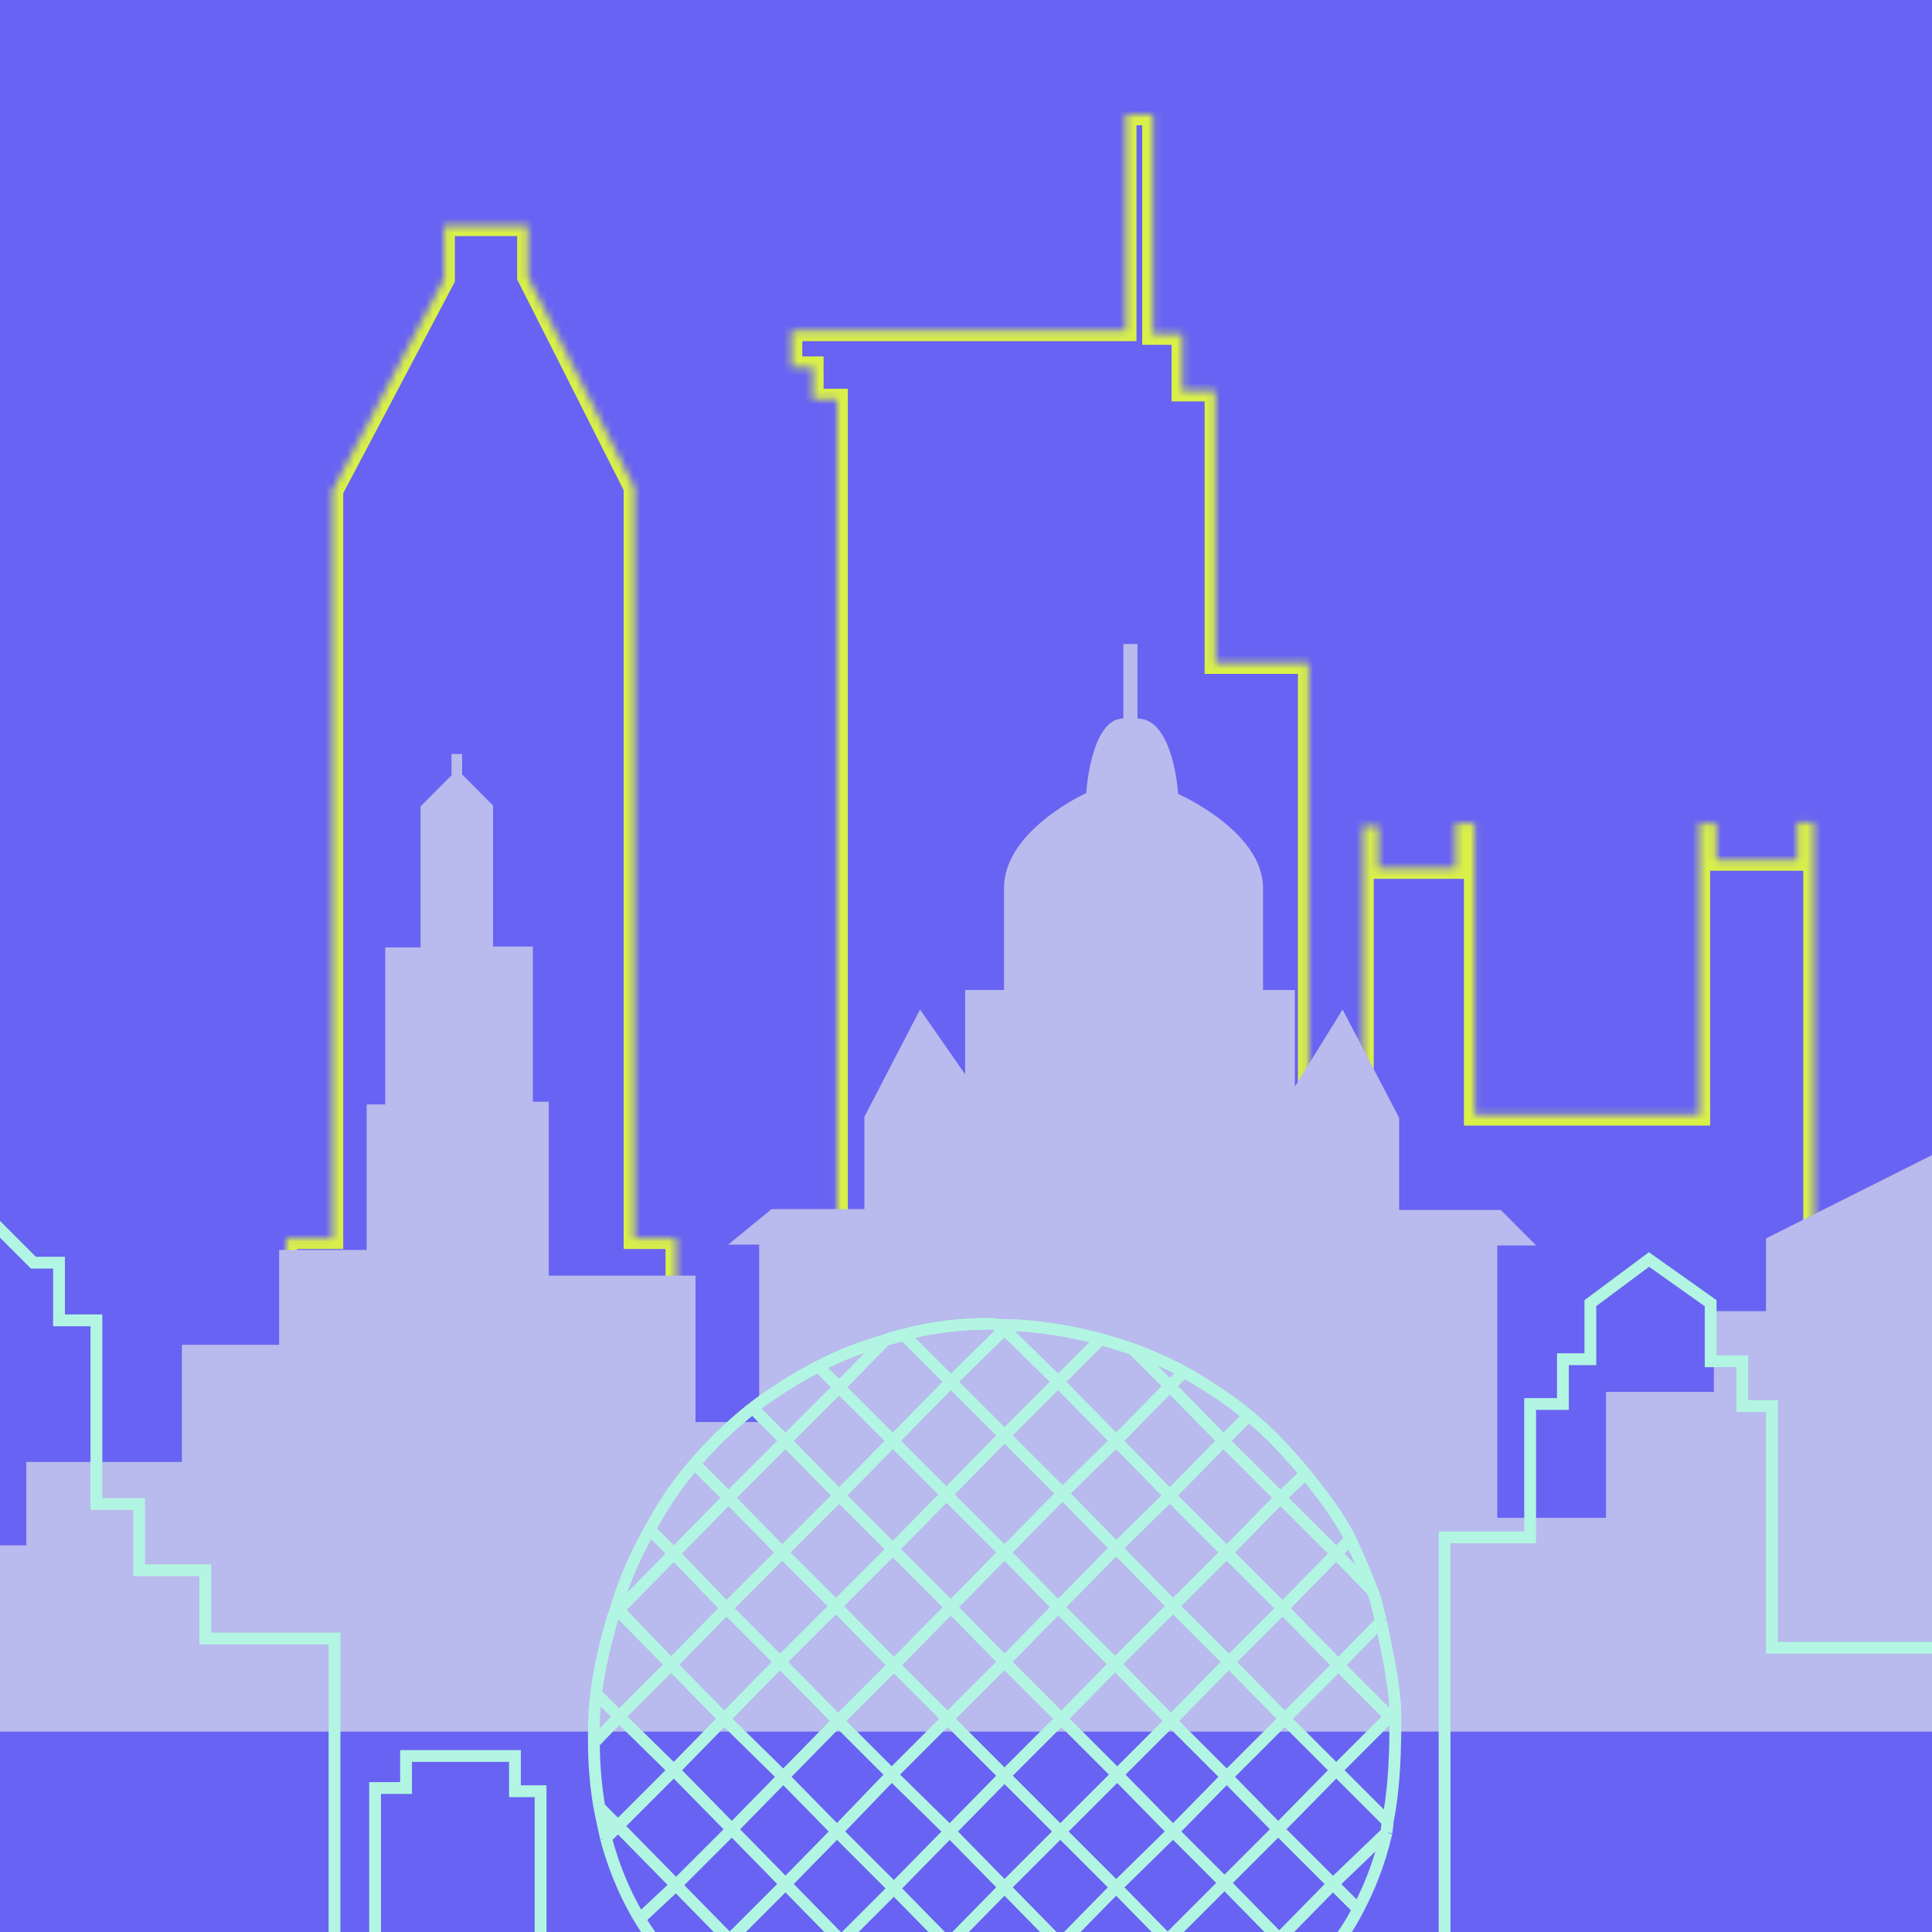 <?xml version="1.0" encoding="UTF-8"?>
<svg xmlns="http://www.w3.org/2000/svg" width="270" height="270" viewBox="0 0 270 270" fill="none">
  <g clip-path="url(#clip0_542_14220)">
    <rect width="270" height="270" fill="#6863F2"></rect>
    <mask id="path-1-inside-1_542_14220" fill="white">
      <path d="M40 209.389V173.052H46.467V68.556L62.069 38.993V31.5H73.771V38.685L88.655 68.145V173.052H94.506V209.081H116.986V55.828H113.599V51.311H110.622V46.179H157.327V16H161.125V46.692H165.231V54.596H169.85V92.678H182.886V209.081H190.482V115.466H192.638V121.317H203.416V115.056H206.085V155.807H237.495V115.056H239.856V120.188H251.148V114.953H253.508V209.8H266.032"></path>
    </mask>
    <path d="M40 173.052V171.552H38.5V173.052H40ZM46.467 173.052V174.552H47.967V173.052H46.467ZM46.467 68.556L45.14 67.856L44.967 68.184V68.556H46.467ZM62.069 38.993L63.396 39.693L63.569 39.365V38.993H62.069ZM62.069 31.5V30H60.569V31.5H62.069ZM73.771 31.5H75.271V30H73.771V31.5ZM73.771 38.685H72.271V39.043L72.433 39.362L73.771 38.685ZM88.655 68.145H90.155V67.788L89.994 67.469L88.655 68.145ZM88.655 173.052H87.155V174.552H88.655V173.052ZM94.506 173.052H96.006V171.552H94.506V173.052ZM94.506 209.081H93.006V210.581H94.506V209.081ZM116.986 209.081V210.581H118.486V209.081H116.986ZM116.986 55.828H118.486V54.328H116.986V55.828ZM113.599 55.828H112.099V57.328H113.599V55.828ZM113.599 51.311H115.099V49.811H113.599V51.311ZM110.622 51.311H109.122V52.811H110.622V51.311ZM110.622 46.179V44.679H109.122V46.179H110.622ZM157.327 46.179V47.679H158.827V46.179H157.327ZM157.327 16V14.5H155.827V16H157.327ZM161.125 16H162.625V14.5H161.125V16ZM161.125 46.692H159.625V48.192H161.125V46.692ZM165.231 46.692H166.731V45.192H165.231V46.692ZM165.231 54.596H163.731V56.096H165.231V54.596ZM169.85 54.596H171.35V53.096H169.85V54.596ZM169.85 92.678H168.35V94.178H169.85V92.678ZM182.886 92.678H184.386V91.178H182.886V92.678ZM182.886 209.081H181.386V210.581H182.886V209.081ZM190.482 209.081V210.581H191.982V209.081H190.482ZM190.482 115.466V113.966H188.982V115.466H190.482ZM192.638 115.466H194.138V113.966H192.638V115.466ZM192.638 121.317H191.138V122.817H192.638V121.317ZM203.416 121.317V122.817H204.916V121.317H203.416ZM203.416 115.056V113.556H201.916V115.056H203.416ZM206.085 115.056H207.585V113.556H206.085V115.056ZM206.085 155.807H204.585V157.307H206.085V155.807ZM237.495 155.807V157.307H238.995V155.807H237.495ZM237.495 115.056V113.556H235.995V115.056H237.495ZM239.856 115.056H241.356V113.556H239.856V115.056ZM239.856 120.188H238.356V121.688H239.856V120.188ZM251.148 120.188V121.688H252.648V120.188H251.148ZM251.148 114.953V113.453H249.648V114.953H251.148ZM253.508 114.953H255.008V113.453H253.508V114.953ZM253.508 209.8H252.008V211.3H253.508V209.8ZM41.5 209.389V173.052H38.5V209.389H41.5ZM40 174.552H46.467V171.552H40V174.552ZM47.967 173.052V68.556H44.967V173.052H47.967ZM47.793 69.256L63.396 39.693L60.743 38.293L45.14 67.856L47.793 69.256ZM63.569 38.993V31.5H60.569V38.993H63.569ZM62.069 33H73.771V30H62.069V33ZM72.271 31.5V38.685H75.271V31.5H72.271ZM72.433 39.362L87.317 68.822L89.994 67.469L75.11 38.009L72.433 39.362ZM87.155 68.145V173.052H90.155V68.145H87.155ZM88.655 174.552H94.506V171.552H88.655V174.552ZM93.006 173.052V209.081H96.006V173.052H93.006ZM94.506 210.581H116.986V207.581H94.506V210.581ZM118.486 209.081V55.828H115.486V209.081H118.486ZM116.986 54.328H113.599V57.328H116.986V54.328ZM115.099 55.828V51.311H112.099V55.828H115.099ZM113.599 49.811H110.622V52.811H113.599V49.811ZM112.122 51.311V46.179H109.122V51.311H112.122ZM110.622 47.679H157.327V44.679H110.622V47.679ZM158.827 46.179V16H155.827V46.179H158.827ZM157.327 17.5H161.125V14.5H157.327V17.5ZM159.625 16V46.692H162.625V16H159.625ZM161.125 48.192H165.231V45.192H161.125V48.192ZM163.731 46.692V54.596H166.731V46.692H163.731ZM165.231 56.096H169.85V53.096H165.231V56.096ZM168.35 54.596V92.678H171.35V54.596H168.35ZM169.85 94.178H182.886V91.178H169.85V94.178ZM181.386 92.678V209.081H184.386V92.678H181.386ZM182.886 210.581H190.482V207.581H182.886V210.581ZM191.982 209.081V115.466H188.982V209.081H191.982ZM190.482 116.966H192.638V113.966H190.482V116.966ZM191.138 115.466V121.317H194.138V115.466H191.138ZM192.638 122.817H203.416V119.817H192.638V122.817ZM204.916 121.317V115.056H201.916V121.317H204.916ZM203.416 116.556H206.085V113.556H203.416V116.556ZM204.585 115.056V155.807H207.585V115.056H204.585ZM206.085 157.307H237.495V154.307H206.085V157.307ZM238.995 155.807V115.056H235.995V155.807H238.995ZM237.495 116.556H239.856V113.556H237.495V116.556ZM238.356 115.056V120.188H241.356V115.056H238.356ZM239.856 121.688H251.148V118.688H239.856V121.688ZM252.648 120.188V114.953H249.648V120.188H252.648ZM251.148 116.453H253.508V113.453H251.148V116.453ZM252.008 114.953V209.8H255.008V114.953H252.008ZM253.508 211.3H266.032V208.3H253.508V211.3Z" fill="#D9F048" mask="url(#path-1-inside-1_542_14220)"></path>
    <path d="M388.751 205.178V176.414H385.292V171.083H381.586V164.512L373.679 158.809L366.143 164.512V170.835H362.931V176.166H359.102V192.036H349.095V239.768H270.03V161.413L246.804 173.067V183.233H239.515V194.516H224.443V212.121H209.248V174.059H214.684L209.742 169.1H195.535V156.206L187.628 141.08L180.957 151.866V138.352H176.51V124.095C176.51 116.16 164.65 110.953 164.65 110.953C164.65 110.953 164.032 100.414 158.967 100.414V90H156.991V100.414C152.42 100.414 151.802 110.829 151.802 110.829C151.802 110.829 140.313 116.036 140.313 124.095V138.352H134.877V150.131L128.577 141.08L120.794 156.082V168.976H107.822L101.768 173.935H106.092V198.731H97.197V178.274H76.69V153.974H74.466V132.277H68.907V112.564L64.583 108.225V105.374H63.1V108.349L58.777 112.688V132.401H53.835V154.346H51.241V174.679H39.01V187.945H25.421V204.31H3.678V215.964H-8.923V241.008H-13V242H410V204.93H388.628L388.751 205.178Z" fill="#B9BAED"></path>
    <path d="M193.011 226.595C192.575 225.177 192.399 223.689 191.787 222.313M193.011 226.595C193.666 230.112 194.847 234.852 195 239.134M193.011 226.595L187.044 232.711M191.787 222.313L186.738 217.113M191.787 222.313C190.869 219.866 189.798 217.419 188.727 215.125M153.842 187.141C155.372 187.6 156.749 188.058 158.279 188.517M153.842 187.141L147.874 193.105M153.842 187.141C149.71 186.07 145.426 185.306 140.836 185.153M153.842 187.141C155.372 187.6 156.902 188.058 158.279 188.517M158.279 188.517L163.481 193.716M158.279 188.517C160.727 189.435 163.175 190.505 165.47 191.729M123.699 187.294C124.617 186.988 125.536 186.835 126.301 186.529M123.699 187.294C120.486 188.211 117.273 189.435 114.366 190.964M123.699 187.294L117.273 193.869M123.699 187.294C124.464 186.988 125.383 186.682 126.301 186.529M126.301 186.529C130.279 185.459 134.147 185 138.584 185C138.89 185 139.459 185.153 139.765 185.153M126.301 186.529L132.88 193.105M193.776 256.108L193.929 254.579M193.776 256.108C193.81 255.564 193.929 255.038 193.929 254.579M193.776 256.108L186.279 263.296M193.776 256.108C193.776 255.649 193.877 255.094 193.929 254.579M193.776 256.108C192.705 260.696 191.175 264.213 189.798 266.813M193.929 254.579L186.891 247.545L186.738 247.392M193.929 254.579L186.738 247.392M193.929 254.579C194.694 250.756 195 246.321 195 241.122C195 241.122 195 240.816 195 240.663M117.12 240.51L109.47 248.309M117.12 240.51L124.617 248.003M117.12 240.51L109.011 232.253M117.12 240.51L124.923 232.711M109.47 248.309L116.967 255.955M109.47 248.309L101.208 240.204M109.47 248.309L102.279 255.649M116.967 255.955L124.617 248.003M116.967 255.955L124.923 263.907M116.967 255.955L109.776 263.296M124.617 248.003L132.727 255.955M124.617 248.003L132.421 240.204M124.923 232.711L116.814 224.454M124.923 232.711L132.88 224.607M124.923 232.711L132.421 240.204M116.814 224.454L109.011 232.253M116.814 224.454L124.77 216.502M116.814 224.454L109.317 216.96M109.011 232.253L101.208 240.204M109.011 232.253L101.514 224.759M101.208 240.204L94.169 247.392M101.208 240.204L93.787 232.633M178.781 270.942L186.279 263.296M178.781 270.942L171.131 263.143M178.781 270.942L175.874 273.847M178.781 270.942L181.689 273.847M186.279 263.296L178.628 255.649M186.279 263.296L189.798 266.813M178.628 255.649L171.131 263.143M178.628 255.649L186.738 247.392M178.628 255.649L171.437 248.309M171.131 263.143L163.175 271.095M171.131 263.143L163.94 255.955M132.727 255.955L124.923 263.907M132.727 255.955L140.377 263.754M132.727 255.955L140.377 248.156M124.923 263.907L132.574 271.706M124.923 263.907L117.579 271.247M132.574 271.706L140.377 263.754M132.574 271.706L134.716 273.847M132.574 271.706L130.585 273.847M140.377 263.754L148.18 271.706M140.377 263.754L148.18 255.955M134.716 273.847H146.038M134.716 273.847H130.432H130.585M146.038 273.847L148.18 271.706M146.038 273.847H150.628H150.475M148.18 271.706L155.984 263.754M148.18 271.706L150.475 273.847M155.984 263.754L148.18 255.955M155.984 263.754L163.94 255.955M155.984 263.754L163.175 271.095M148.18 255.955L156.137 248.003M148.18 255.955L140.377 248.156M148.486 208.703L155.984 201.363M148.486 208.703L140.377 200.598M148.486 208.703L155.984 216.349M148.486 208.703L140.377 216.96M155.984 201.363L147.874 193.105M155.984 201.363L163.481 209.009M155.984 201.363L163.481 193.716M147.874 193.105L140.377 200.598M147.874 193.105L140.377 185.765M140.377 200.598L132.88 193.105M140.377 200.598L132.268 208.856M155.984 216.349L163.481 209.009M155.984 216.349L163.94 224.454M155.984 216.349L147.874 224.607M163.481 209.009L170.978 201.363M163.481 209.009L171.437 216.96M140.377 185.765L132.88 193.105M140.377 185.765L140.836 185.153M140.377 185.765L139.765 185.153M132.88 193.105L124.77 201.363M124.77 201.363L132.268 208.856M124.77 201.363L117.273 209.009M124.77 201.363L117.273 193.869M132.268 208.856L124.77 216.502M132.268 208.856L140.377 216.96M170.978 201.363L163.481 193.716M170.978 201.363L178.934 209.314M170.978 201.363L174.497 197.845M163.481 193.716L165.47 191.729M156.137 248.003L163.94 255.955M156.137 248.003L163.634 240.51M156.137 248.003L148.333 240.204M163.94 255.955L171.437 248.309M171.437 248.309L163.634 240.51M171.437 248.309L179.546 240.204M163.634 240.51L171.743 232.253M163.634 240.51L155.831 232.558M179.546 240.204L171.743 232.253M179.546 240.204L187.044 232.711M179.546 240.204L186.738 247.392M171.743 232.253L179.24 224.759M171.743 232.253L163.94 224.454M187.044 232.711L179.24 224.759M187.044 232.711L194.235 239.899M179.24 224.759L186.738 217.113M179.24 224.759L171.437 216.96M186.738 217.113L178.934 209.314M186.738 217.113L188.727 215.125M178.934 209.314L171.437 216.96M178.934 209.314L182.454 205.95M171.437 216.96L163.94 224.454M163.94 224.454L155.831 232.558M165.929 273.847L163.175 271.095M165.929 273.847H165.776H160.421M165.929 273.847H175.874M163.175 271.095L160.421 273.847M160.421 273.847H150.475M140.377 232.253L132.88 224.607M140.377 232.253L132.421 240.204M140.377 232.253L147.874 224.607M140.377 232.253L148.333 240.204M132.88 224.607L140.377 216.96M132.88 224.607L124.77 216.502M132.421 240.204L140.377 248.156M148.333 240.204L155.831 232.558M148.333 240.204L140.377 248.156M155.831 232.558L147.874 224.607M147.874 224.607L140.377 216.96M130.585 273.847L120.333 274M195 239.134L194.847 239.287L194.235 239.899M195 239.134C195 239.746 195 240.052 195 240.663M195 239.134L194.235 239.899M194.235 239.899L195 240.663M194.235 239.899L186.738 247.392M83 243.569C83 242.651 83 241.887 83 241.122C83 239.593 83.153 238.216 83.306 236.687M83 243.569L86.519 239.899M83 243.569C83 246.78 83.306 249.838 83.765 252.591M86.519 239.899L83.306 236.687M86.519 239.899L93.787 232.633M86.519 239.899L94.169 247.392M83.306 236.687C83.765 233.017 84.683 229.194 85.754 225.677L86.366 224.912L93.787 232.633M124.77 216.502L117.273 209.009M109.317 216.96L101.514 224.759M109.317 216.96L117.273 209.009M109.317 216.96L101.82 209.314M101.514 224.759L94.169 217.113M101.514 224.759L93.787 232.633M117.273 209.009L109.776 201.363M114.672 274H120.333M114.672 274L117.579 271.247M114.672 274L104.727 273.847M120.333 274L117.579 271.247M117.579 271.247L109.776 263.296M117.273 193.869L114.366 190.964M117.273 193.869L109.776 201.363M114.366 190.964C111.153 192.646 107.94 194.634 105.186 196.775M105.186 196.775L109.776 201.363M105.186 196.775C102.279 199.069 99.525 201.668 97.076 204.574M109.776 201.363L101.82 209.314M97.076 204.574L101.82 209.314M97.076 204.574C94.628 207.326 92.639 210.385 90.803 213.749M101.82 209.314L94.169 217.113M90.803 213.749L94.169 217.113M90.803 213.749C88.814 217.266 87.284 220.784 86.06 224.759L86.366 225.065M94.169 217.113L86.366 225.065M140.836 185.153C140.53 185.153 140.224 185.153 139.765 185.153M93.787 232.633L86.366 225.065M175.874 273.847H181.689M181.689 273.847H184.443C184.443 273.847 187.197 272.012 189.798 266.813M165.47 191.729C168.683 193.564 171.743 195.552 174.497 197.845M83.765 252.591C84.071 254.12 84.377 255.497 84.683 256.873M83.765 252.591L86.366 255.191M84.683 256.873L86.366 255.191M84.683 256.873C87.743 268.342 93.71 273.847 93.71 273.847H99.066M86.366 255.191L94.169 247.392M86.366 255.191L94.475 263.448M94.169 247.392L102.279 255.649M99.066 273.847H104.727M99.066 273.847L101.969 271.091L104.727 273.847M99.066 273.847L101.973 271.095M104.727 273.847L101.973 271.095M94.475 263.448L89.237 268.342M94.475 263.448L101.973 271.095M94.475 263.448L102.279 255.649M101.973 271.095L109.776 263.296M109.776 263.296L102.279 255.649M188.727 215.125C187.044 211.761 184.749 208.856 182.454 205.95M182.454 205.95C180.005 203.045 177.404 200.139 174.497 197.845M85.953 225.471C85.953 225.777 85.847 225.571 85.694 225.877L86.213 225.065L85.953 225.471Z" stroke="#B2F5E2" stroke-width="1.65" stroke-miterlimit="10"></path>
    <path d="M-21.001 273.906H-17.867V184.52H-13.39V175.118H-8.764L-2.795 169L4.666 176.461H8.248V184.52H13.471V210.186H19.44V219.439H28.692V228.989H46.748V272.712H52.419V249.881H56.746V245.404H71.967V250.328H75.549V275.1H-21.001V273.906Z" stroke="#B2F5E2" stroke-width="1.65" stroke-miterlimit="10"></path>
    <path d="M247.629 229.461V230.286H248.454H273.175V272.175H195.825V270.913H201.054H201.879V270.088V214.85H213.015H213.84V214.025V196.211H217.593H218.418V195.386V189.95H221.432H222.257V189.125V182.113L230.451 176.019L239.065 182.125V189.416V190.241H239.89H243.495V195.678V196.503H244.32H247.629V229.461Z" stroke="#B2F5E2" stroke-width="1.65"></path>
  </g>
  <defs>
    <clipPath id="clip0_542_14220">
      <rect width="270" height="270" fill="white"></rect>
    </clipPath>
  </defs>
</svg>
